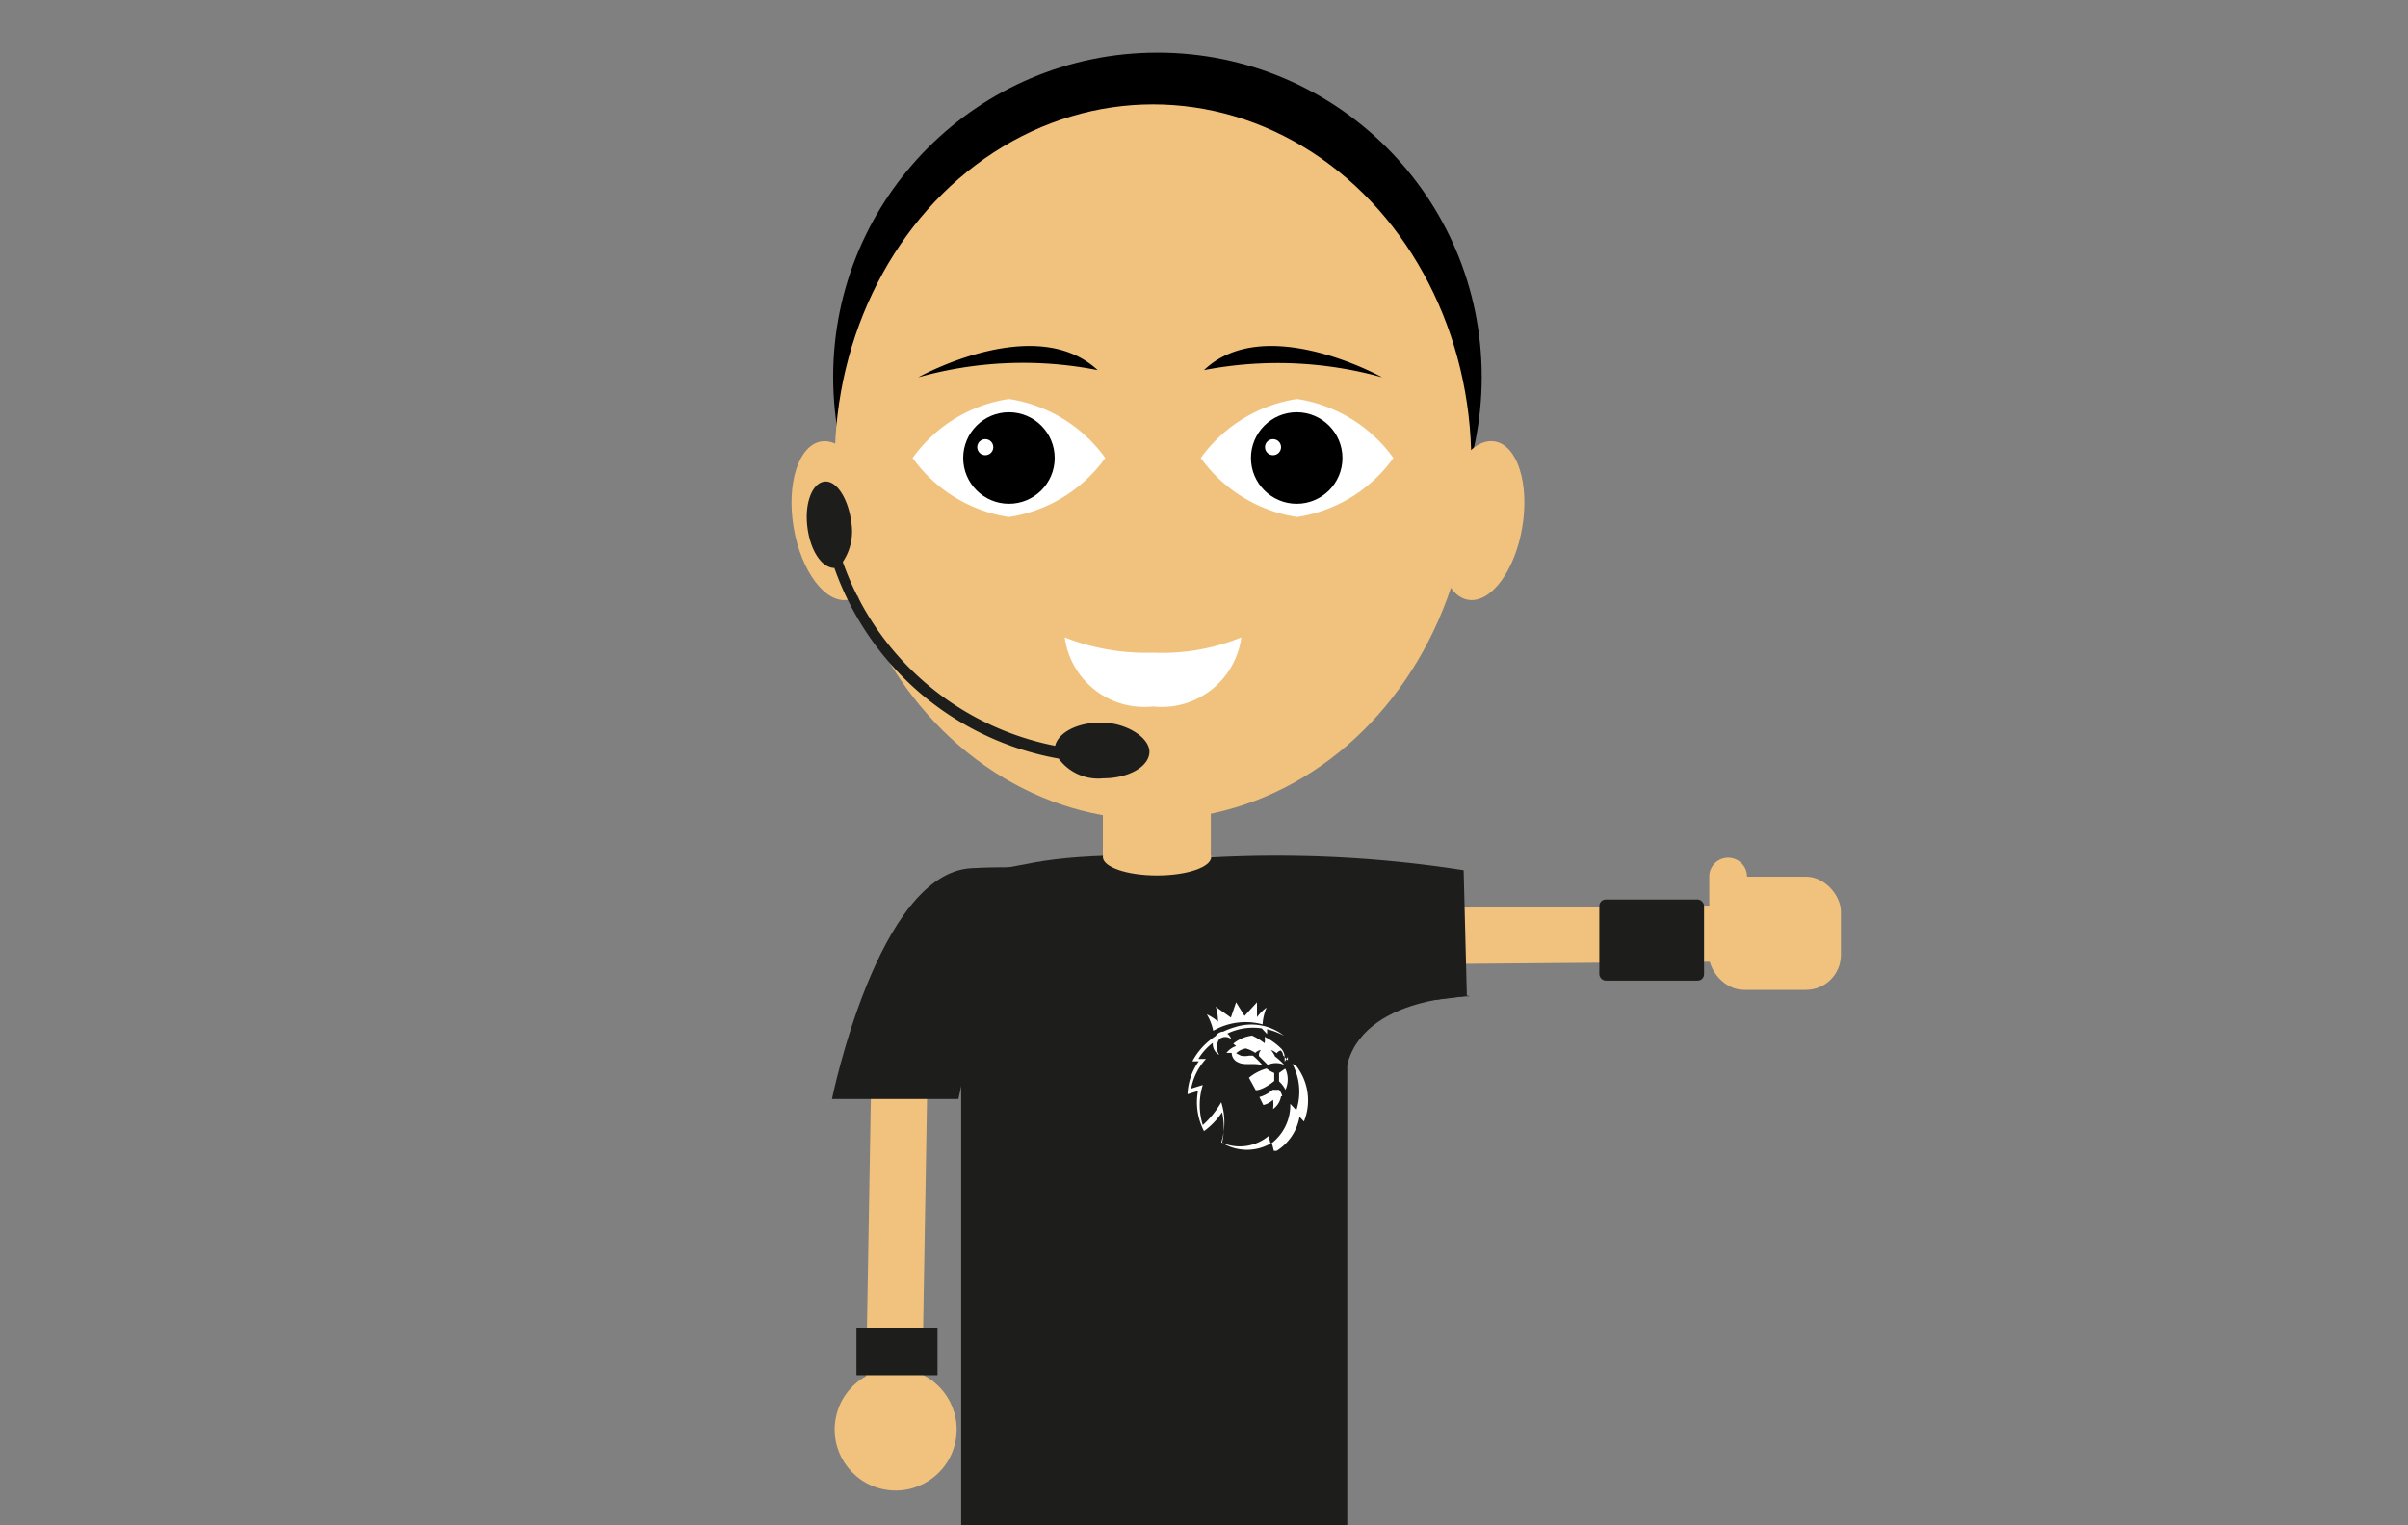 <svg id="Layer_1" data-name="Layer 1" xmlns="http://www.w3.org/2000/svg" viewBox="0 0 60 38"><rect x="0" y="0" width="60" height="38" fill="#808080" stroke="none"/><defs><style>.cls-1{fill:#f1c27d;}.cls-2{fill:#1d1e1c;}.cls-3{fill:#fff;}.cls-4{fill:none;}</style></defs><title>Untitled-1</title><rect class="cls-1" x="34.35" y="22.59" width="8.41" height="1.4" transform="translate(-0.19 0.32) rotate(-0.47)"/><rect class="cls-2" x="39.92" y="22.29" width="2.61" height="2.02" rx="0.16" ry="0.16" transform="matrix(1, 0, 0, 1, -0.07, 0.12)"/><path class="cls-2" d="M30.05,21.37a30.23,30.23,0,0,1,6.42.31l.08,3.13s-6.37,1-7-1.25c-.48-1.78-2.39,1.94-2.82-.16a24.5,24.5,0,0,1,3.29-2"/><rect class="cls-1" x="27.48" y="19.46" width="2.69" height="2.69"/><rect class="cls-1" x="18.15" y="29.89" width="8.41" height="1.4" transform="translate(-8.62 52.43) rotate(-89.03)"/><path class="cls-2" d="M24.06,26.57l-.18.81-3.15,0s1.14-5.62,3.47-5.75c1.85-.1,2.62.16,4.76.16"/><circle class="cls-1" cx="22.32" cy="35.61" r="1.52" transform="translate(-17.13 50.11) rotate(-78.1)"/><path class="cls-2" d="M33.46,21.75c-1.84-.12-2.57-.45-4.7-.45-3.3,0-3,.34-4.81.45v16.7l4.81,0,4.81,0V26.66Z"/><ellipse class="cls-1" cx="28.83" cy="21.35" rx="1.35" ry="0.46"/><circle cx="28.84" cy="9.39" r="8.08"/><ellipse class="cls-1" cx="28.73" cy="11.51" rx="7.93" ry="8.91"/><ellipse class="cls-1" cx="20.79" cy="12.97" rx="1.03" ry="2" transform="translate(-1.87 3.65) rotate(-9.6)"/><ellipse class="cls-1" cx="36.91" cy="12.97" rx="2" ry="1.03" transform="translate(17.97 47.2) rotate(-80.4)"/><path class="cls-3" d="M30.93,15.88a2,2,0,0,1-2.2,1.72,2,2,0,0,1-2.2-1.72,5.55,5.55,0,0,0,2.2.38A5.24,5.24,0,0,0,30.93,15.88Z"/><path class="cls-3" d="M27.54,11.41a3.62,3.62,0,0,1-2.4,1.47,3.62,3.62,0,0,1-2.4-1.47,3.61,3.61,0,0,1,2.4-1.47A3.63,3.63,0,0,1,27.54,11.41Z"/><circle cx="25.14" cy="11.41" r="1.14"/><circle class="cls-3" cx="24.55" cy="11.14" r="0.2"/><path class="cls-3" d="M34.72,11.41a3.62,3.62,0,0,1-2.4,1.47,3.62,3.62,0,0,1-2.4-1.47,3.63,3.63,0,0,1,2.4-1.47A3.64,3.64,0,0,1,34.72,11.41Z"/><circle cx="32.31" cy="11.41" r="1.14"/><circle class="cls-3" cx="31.72" cy="11.14" r="0.2"/><path d="M22.88,9.4s2.91-1.63,4.47-.18A9.63,9.63,0,0,0,22.88,9.4Z"/><path d="M34.44,9.4S31.52,7.77,30,9.22A9.69,9.69,0,0,1,34.44,9.4Z"/><line class="cls-4" x1="28.47" y1="9.84" x2="28.99" y2="9.85"/><path class="cls-3" d="M30.07,25.27a1.27,1.27,0,0,1,.28.18s0-.24-.06-.37l.38.27.13-.38.21.34.31-.34c0,.14,0,.34,0,.37a1.23,1.23,0,0,1,.24-.24,1.25,1.25,0,0,0-.1.42,1.61,1.61,0,0,0-1.23.16A1.27,1.27,0,0,0,30.07,25.27Zm1.68,1.67v-.21a.7.7,0,0,1-.19-.11,1.15,1.15,0,0,0-.44.23l.17.31c.16,0,.39-.17.46-.23Zm.2.37a.39.39,0,0,0-.08-.16h-.16a.82.82,0,0,1-.33.18l.1.2a.54.54,0,0,0,.24-.13.74.74,0,0,1,0,.23.48.48,0,0,0,.2-.32Zm.06-.68-.14.1v.21a.72.72,0,0,1,.16.21.63.63,0,0,0,0-.52Zm0-.18v-.09a.33.33,0,0,0-.08-.23,1.5,1.5,0,0,0-.42-.3.38.38,0,0,1,0,.16,1.58,1.58,0,0,0-.31-.19.91.91,0,0,0-.47.2l.07.06a.52.52,0,0,0-.24.17l.13,0a.26.26,0,0,0,.17.24c.16.08.39,0,.6.07a1.75,1.75,0,0,0-.24-.24h-.1a.49.49,0,0,1-.2,0l-.12-.06a.48.48,0,0,1,.24-.12.83.83,0,0,1,.24.11.21.21,0,0,1,.14-.07.17.17,0,0,0-.05.15l.22.22a.48.48,0,0,1,.41,0,1.46,1.46,0,0,0-.23-.21.71.71,0,0,0-.1-.16.42.42,0,0,1,.14.08.18.18,0,0,1,.1-.07.17.17,0,0,1,.06.12l0,0,.12.13v-.09m.11.17a1.48,1.48,0,0,1,.1,1.16l-.15-.16a1.2,1.2,0,0,1-.49,1l-.05-.2a1.12,1.12,0,0,1-1.18.16,1.65,1.65,0,0,0,0-1,2.32,2.32,0,0,1-.46.57,1.68,1.68,0,0,1,0-1l-.29.09a1.49,1.49,0,0,1,.37-.74l-.19,0a1.4,1.4,0,0,1,.36-.4.31.31,0,0,0,.16.3.35.35,0,0,1,0-.39.23.23,0,0,1,.3,0,.29.29,0,0,0-.1-.14,1.47,1.47,0,0,1,.86-.13l.13.14a.55.55,0,0,0,0-.12,1.84,1.84,0,0,1,.42.16,1.32,1.32,0,0,0-1.22-.21,1.7,1.7,0,0,0-.29.11.24.24,0,0,0-.19.11,1.71,1.71,0,0,0-.58.63l.16,0a1.51,1.51,0,0,0-.28.82l.26-.08a1.55,1.55,0,0,0,.15,1,1.84,1.84,0,0,0,.45-.47,1.69,1.69,0,0,1,0,.76,1.19,1.19,0,0,0,1.24,0l.05.2.07,0a1.25,1.25,0,0,0,.57-.85l.11.12a1.4,1.4,0,0,0-.18-1.37Z"/><rect class="cls-2" x="21.34" y="33.09" width="2.02" height="1.17"/><path class="cls-2" d="M27.43,18c-.59,0-1.06.25-1.14.58A7.05,7.05,0,0,1,21,14a1.37,1.37,0,0,0,.21-1c-.08-.6-.38-1.05-.68-1s-.49.55-.41,1.15.37,1,.67,1a7.28,7.28,0,0,0,5.59,4.75,1.22,1.22,0,0,0,1.11.49c.64,0,1.15-.3,1.15-.66S28.06,18,27.43,18Z"/><path class="cls-2" d="M36.63,24.82s-2.93,0-3.11,2L32.87,24Z"/><rect class="cls-1" x="42.58" y="21.84" width="3.29" height="2.82" rx="0.87" ry="0.87"/><path class="cls-1" d="M43.06,21.37h0a.47.47,0,0,1,.47.47v.63a.47.47,0,0,1-.47.47h0a.47.47,0,0,1-.47-.47v-.63A.47.47,0,0,1,43.06,21.37Z"/></svg>